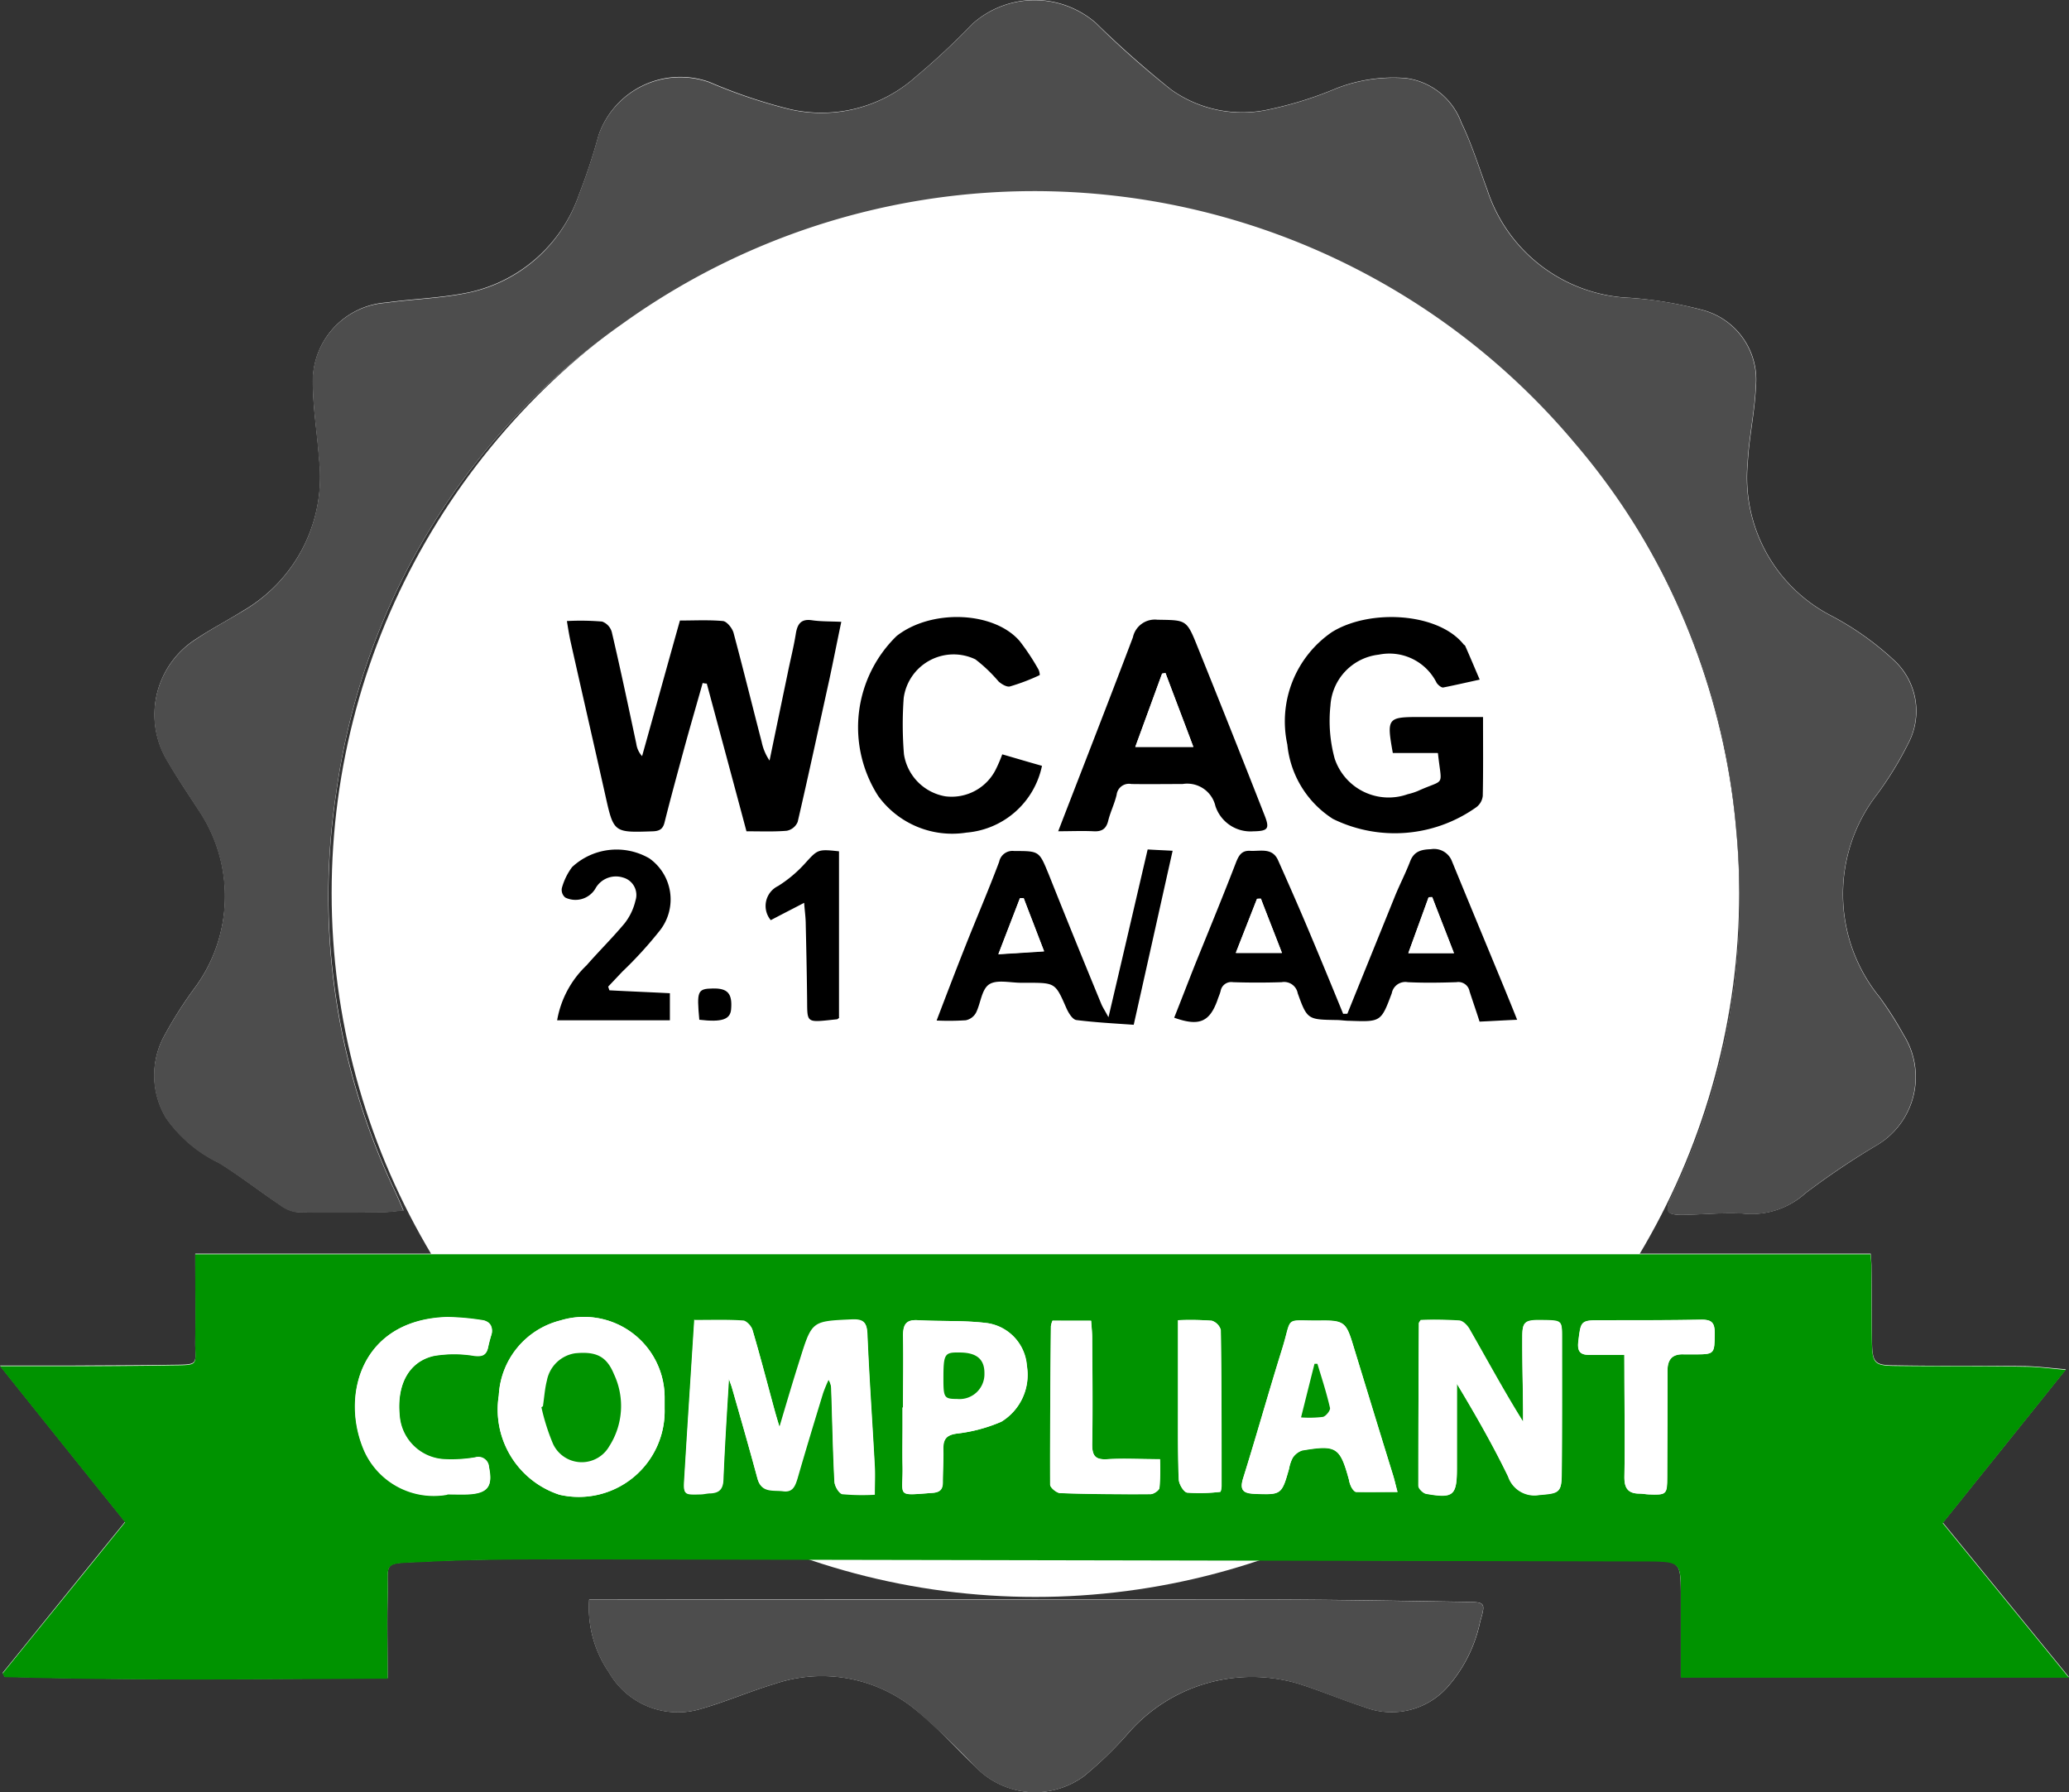 <svg xmlns="http://www.w3.org/2000/svg" width="87.753" height="76.006" viewBox="0 0 87.753 76.006">
  <rect x="0" y="0" width="87.753" height="76.006" fill="#333333" stroke="none"/>
  <g id="WCAG" transform="translate(-0.1 -0.011)">
    <circle id="Ellipse_294" data-name="Ellipse 294" cx="29.849" cy="29.849" r="29.849" transform="translate(14.166 8.035)" fill="#fff"/>
    <g id="Group_7278" data-name="Group 7278" transform="translate(0.1 0.011)">
      <path id="Path_7128" data-name="Path 7128" d="M71.39,71.133H87.853c-1.861-2.285-3.611-4.425-5.35-6.554,1.728-2.151,3.422-4.258,5.216-6.5-.669-.056-1.193-.123-1.716-.134-1.839-.022-3.678,0-5.506-.033-.881,0-.981-.1-1-.992-.022-1.059-.011-2.118-.022-3.177,0-.189-.022-.39-.033-.568H8.382c0,1.26.011,2.486,0,3.7-.011,1.025.212,1-1.025,1.014-1.449.022-2.9.022-4.336.033H.1c1.85,2.318,3.578,4.47,5.306,6.621C3.644,66.708,1.928,68.837.211,70.955a1.114,1.114,0,0,1,.089.156c5.395.167,10.789.089,16.24.067,0-1.215-.022-2.307,0-3.4.045-1.616-.312-1.449,1.549-1.549,2.107-.1,4.224-.111,6.342-.111q22.822.033,45.632.089c1.271,0,1.315.056,1.326,1.315v3.611ZM17.22,51.349c-.134-.323-.245-.568-.357-.814a29.174,29.174,0,0,1-2.5-16.909A29.12,29.12,0,0,1,26.483,13.753,28.845,28.845,0,0,1,49.21,8.57,28.919,28.919,0,0,1,66.887,18.78a28.889,28.889,0,0,1,6.866,16.463A29.178,29.178,0,0,1,70.989,50.77c-.29.6-.2.769.468.758.858-.011,1.705-.1,2.564-.056a3.414,3.414,0,0,0,2.653-.858,33.142,33.142,0,0,1,3.087-2.073,3.364,3.364,0,0,0,1.081-4.648A14.822,14.822,0,0,0,79.828,42.3a6.906,6.906,0,0,1-.1-8.616,14.532,14.532,0,0,0,1.326-2.173,2.936,2.936,0,0,0-.568-3.455,12.351,12.351,0,0,0-2.7-1.928,6.586,6.586,0,0,1-3.556-6.487c.056-1.092.3-2.162.346-3.255a3.054,3.054,0,0,0-2.229-3.221,16.94,16.94,0,0,0-3.11-.524,6.645,6.645,0,0,1-6.052-4.581c-.357-.959-.658-1.939-1.1-2.853A2.914,2.914,0,0,0,59.72,3.321a6.673,6.673,0,0,0-2.943.435,15.661,15.661,0,0,1-2.8.881,5.206,5.206,0,0,1-4.2-.825A42.694,42.694,0,0,1,46.579.98a3.958,3.958,0,0,0-5.239.045,30.315,30.315,0,0,1-2.4,2.24,5.988,5.988,0,0,1-5.395,1.36,22.008,22.008,0,0,1-3.355-1.137,3.665,3.665,0,0,0-4.7,2.252,24.891,24.891,0,0,1-.836,2.53,6.37,6.37,0,0,1-4.6,4.124c-1.17.256-2.385.279-3.578.446a3.349,3.349,0,0,0-3.1,3.567c.011,1.014.189,2.029.256,3.043a6.57,6.57,0,0,1-3.21,6.454c-.658.412-1.349.769-2,1.2a3.794,3.794,0,0,0-1.193,5.216c.4.691.847,1.349,1.282,2.017a6.531,6.531,0,0,1-.178,7.6A17.34,17.34,0,0,0,7.033,44a3.506,3.506,0,0,0,.111,3.411,5.816,5.816,0,0,0,2.263,1.917c.892.557,1.728,1.215,2.6,1.795a1.511,1.511,0,0,0,.724.29c1.181.022,2.374.011,3.567,0,.29,0,.58-.045.936-.078Zm7.869,16.5a4.835,4.835,0,0,0,.836,3.076,3.374,3.374,0,0,0,3.923,1.549c1.048-.3,2.051-.736,3.087-1.048a6.25,6.25,0,0,1,5.974,1.07c.925.736,1.716,1.627,2.575,2.452a3.506,3.506,0,0,0,4.6.379,16,16,0,0,0,1.873-1.817,6.952,6.952,0,0,1,7.212-2.1c.947.3,1.873.691,2.82,1a3.18,3.18,0,0,0,3.5-.847,6.056,6.056,0,0,0,1.393-2.787c.234-.8.212-.825-.591-.836-2.943-.045-5.9-.1-8.839-.1q-13.86-.017-27.72,0H25.09ZM29.9,28.968a.86.86,0,0,1,.167.022c.557,2.062,1.1,4.135,1.683,6.264.6,0,1.159.033,1.705-.022a.651.651,0,0,0,.468-.379c.468-2.017.9-4.035,1.349-6.063.167-.78.323-1.572.5-2.419-.479-.022-.869-.011-1.248-.067-.457-.067-.613.156-.68.568-.1.568-.234,1.126-.346,1.683-.256,1.237-.513,2.474-.769,3.7a2.412,2.412,0,0,1-.334-.791c-.39-1.538-.769-3.087-1.193-4.626-.056-.2-.279-.49-.446-.5a16.6,16.6,0,0,0-1.828-.022c-.535,1.939-1.07,3.845-1.605,5.751a1.01,1.01,0,0,1-.245-.524c-.346-1.572-.669-3.154-1.037-4.726a.708.708,0,0,0-.412-.457,13.065,13.065,0,0,0-1.494-.022c.056.29.089.568.145.825q.736,3.277,1.482,6.554c.357,1.594.357,1.594,2.017,1.538a.442.442,0,0,0,.5-.39c.245-.981.513-1.962.78-2.943s.557-1.973.836-2.965ZM57.246,43h-.178c-.468-1.137-.936-2.285-1.416-3.422-.435-1.037-.892-2.073-1.349-3.1-.245-.546-.736-.379-1.17-.39-.368-.022-.49.189-.613.5-.546,1.416-1.126,2.809-1.694,4.224-.312.78-.613,1.572-.925,2.352,1.048.379,1.494.2,1.828-.724a3.17,3.17,0,0,0,.145-.424c.067-.279.234-.368.524-.357.691.022,1.371.022,2.062,0a.585.585,0,0,1,.68.468c.4,1.126.424,1.115,1.638,1.137.189,0,.368.022.557.033,1.326.045,1.338.056,1.795-1.17a.591.591,0,0,1,.68-.468c.68.033,1.371.033,2.062,0a.476.476,0,0,1,.557.39c.123.424.268.836.424,1.282.535-.022,1.025-.045,1.594-.078-.212-.535-.379-.936-.546-1.349-.736-1.795-1.482-3.578-2.218-5.372a.812.812,0,0,0-.892-.513c-.39.011-.724.078-.881.513-.178.479-.424.947-.624,1.427q-1.02,2.508-2.04,5.038Zm3.823-11.057c.156,1.494.357,1.07-.858,1.605a2.676,2.676,0,0,1-.424.134,2.408,2.408,0,0,1-3.1-1.516,6.075,6.075,0,0,1-.178-2.24,2.311,2.311,0,0,1,2.051-2.162,2.231,2.231,0,0,1,2.452,1.193c.067.089.2.212.279.2.524-.089,1.037-.212,1.549-.334-.2-.479-.412-.959-.613-1.427-.011-.033-.056-.056-.078-.078-1.081-1.338-3.968-1.5-5.573-.513a4.59,4.59,0,0,0-1.895,4.771,4.225,4.225,0,0,0,1.928,3.154,5.966,5.966,0,0,0,6.052-.479.793.793,0,0,0,.3-.5c.022-1.07.011-2.129.011-3.344H60.322c-1.393,0-1.438.045-1.17,1.527h1.895Zm-16.084,3.31c.535,0,1.014-.022,1.494,0,.346.011.546-.078.635-.446s.268-.736.357-1.1a.524.524,0,0,1,.624-.457c.724.022,1.449,0,2.173,0a1.375,1.375,0,0,1,1.393.936,1.755,1.755,0,0,0,1.605,1.07c.624,0,.7-.1.479-.68-.947-2.385-1.895-4.759-2.842-7.145-.468-1.17-.479-1.126-1.705-1.148a.951.951,0,0,0-1.037.747c-1.037,2.709-2.084,5.417-3.165,8.215ZM42.6,32c-.111.268-.167.424-.245.58a2.093,2.093,0,0,1-2.173,1.2A2.154,2.154,0,0,1,38.431,32a14.2,14.2,0,0,1-.011-2.385,2.136,2.136,0,0,1,3.043-1.638,6.448,6.448,0,0,1,.981.936c.134.111.346.245.479.212a12.215,12.215,0,0,0,1.26-.479.575.575,0,0,0-.056-.256,9.618,9.618,0,0,0-.791-1.193c-1.092-1.26-3.756-1.36-5.216-.212a5.4,5.4,0,0,0-.78,6.788,3.889,3.889,0,0,0,3.745,1.549,3.556,3.556,0,0,0,3.2-2.831c-.557-.156-1.115-.323-1.694-.49Zm4.514,11.146a4.93,4.93,0,0,1-.29-.535c-.747-1.828-1.494-3.667-2.229-5.5-.4-1.014-.39-1-1.471-1a.581.581,0,0,0-.635.457c-.457,1.226-.981,2.43-1.46,3.645-.4,1.025-.791,2.051-1.193,3.087a11.283,11.283,0,0,0,1.237-.011.7.7,0,0,0,.435-.323c.2-.4.245-1,.557-1.2s.892-.056,1.36-.067H43.7c1.181,0,1.17,0,1.638,1.081.089.2.256.479.424.5.8.111,1.616.145,2.43.2.557-2.474,1.092-4.893,1.65-7.379-.4-.022-.713-.033-1.059-.056-.546,2.341-1.081,4.648-1.661,7.111ZM25.948,42.009c-.022-.056-.033-.111-.056-.156.2-.212.4-.412.6-.635A18.445,18.445,0,0,0,28.1,39.456a2.13,2.13,0,0,0-.457-3.043,2.771,2.771,0,0,0-3.277.368,3.017,3.017,0,0,0-.435.892.457.457,0,0,0,.145.4.987.987,0,0,0,1.271-.368,1,1,0,0,1,1.181-.479.77.77,0,0,1,.524.981,2.382,2.382,0,0,1-.468.97c-.5.613-1.081,1.17-1.605,1.772a4.273,4.273,0,0,0-1.248,2.33h4.782V42.131c-.881-.045-1.716-.089-2.564-.123ZM35.7,43.168V36.112c-.936-.111-.9-.089-1.482.557a5.474,5.474,0,0,1-1.1.914.929.929,0,0,0-.312,1.449c.446-.234.9-.468,1.416-.736.022.334.056.624.067.914.022,1,.033,2.006.056,3,.022,1.226-.123,1.181,1.271,1.025.011,0,.033-.022.1-.067Zm-5.941.089c.97.111,1.315,0,1.349-.446.056-.68-.145-.892-.769-.881C29.682,41.942,29.637,42.031,29.76,43.257Z" transform="translate(-0.1 -0.011)" fill="#fff"/>
      <path id="Path_7129" data-name="Path 7129" d="M71.39,495.134v-3.589c0-1.259-.056-1.3-1.326-1.315q-22.822-.05-45.632-.089c-2.118,0-4.236,0-6.342.111-1.861.089-1.5-.067-1.549,1.549-.033,1.092,0,2.185,0,3.4-5.45.022-10.845.089-16.24-.067a1.114,1.114,0,0,1-.089-.156c1.716-2.118,3.444-4.247,5.194-6.409-1.728-2.151-3.455-4.3-5.306-6.621H3.02c1.449,0,2.9-.011,4.336-.033,1.237-.011,1.014.011,1.025-1.014.011-1.226,0-2.441,0-3.7H79.438c.011.178.033.379.033.568,0,1.059,0,2.118.022,3.177.022.892.111.981,1,.992,1.839.022,3.678,0,5.506.033.524,0,1.048.078,1.716.134-1.795,2.24-3.489,4.347-5.216,6.5,1.728,2.118,3.489,4.269,5.35,6.554H71.39ZM29.559,479.987c-.145,2.3-.29,4.5-.424,6.721-.045.7-.033.7.669.68.145,0,.29-.045.446-.045.39-.022.524-.212.535-.6.056-1.382.145-2.764.234-4.247.067.2.111.29.134.39.368,1.282.736,2.564,1.081,3.845.167.613.669.468,1.081.524s.513-.223.613-.546c.346-1.2.713-2.408,1.081-3.611a6.114,6.114,0,0,1,.234-.568.8.8,0,0,1,.123.446c.045,1.293.067,2.6.134,3.89,0,.178.189.49.323.513a9.46,9.46,0,0,0,1.382.022c0-.468.022-.836,0-1.2-.1-1.873-.234-3.734-.312-5.607-.022-.479-.145-.624-.646-.6-1.694.078-1.705.056-2.207,1.694-.279.9-.546,1.817-.869,2.865-.089-.3-.134-.446-.178-.6-.323-1.181-.624-2.352-.97-3.522a.607.607,0,0,0-.4-.39c-.646-.045-1.293-.022-2.051-.022Zm30.808,0c-.056.089-.089.123-.089.145-.011,2.3-.022,4.6-.022,6.9,0,.111.2.312.334.334,1.148.2,1.293.078,1.3-1.048V482.7c.791,1.315,1.527,2.6,2.173,3.935a1.178,1.178,0,0,0,1.326.78c.836-.067.936-.089.947-.925.022-1.928.011-3.857.011-5.785,0-.68-.011-.68-.847-.7-.725-.011-.836.056-.836.7,0,1.025.022,2.04.033,3.065v.546c-.814-1.3-1.527-2.608-2.252-3.89-.1-.167-.29-.379-.457-.4A15.941,15.941,0,0,0,60.367,480Zm-32.078,3.756V483.3a3.417,3.417,0,0,0-4.425-3.288,3.451,3.451,0,0,0-2.608,3.177A3.8,3.8,0,0,0,23.83,487.4,3.641,3.641,0,0,0,28.288,483.743Zm31.086,3.544c-.089-.323-.134-.546-.2-.747-.568-1.839-1.126-3.678-1.694-5.517-.29-.936-.39-1.025-1.36-1.014-1.605.022-1.193-.245-1.65,1.226-.568,1.817-1.081,3.656-1.65,5.473-.156.513.033.624.479.646,1.148.056,1.159.045,1.471-1.059a1.544,1.544,0,0,1,.156-.468.827.827,0,0,1,.4-.312c1.449-.245,1.605-.145,1.984,1.237a1.281,1.281,0,0,0,.1.312c.045.089.134.2.212.212.546.022,1.092,0,1.75,0ZM38.409,483.7h-.033v.78c0,.557-.011,1.115,0,1.672.033,1.349-.323,1.282,1.271,1.17.312-.022.424-.145.435-.435,0-.468.033-.925.022-1.393-.022-.446.123-.635.613-.691a6.7,6.7,0,0,0,1.85-.5,2.306,2.306,0,0,0,1.081-2.363,1.974,1.974,0,0,0-1.683-1.817C41,480,40,480.053,39.033,480c-.5-.033-.635.178-.635.646.022,1.014,0,2.04,0,3.054Zm-19.338,3.689c.3,0,.591.011.892,0,.825-.045,1.037-.334.869-1.148a.449.449,0,0,0-.591-.412,6.042,6.042,0,0,1-1.271.078,2,2,0,0,1-1.928-1.873c-.123-1.3.4-2.285,1.471-2.519a5.084,5.084,0,0,1,1.694,0c.357.045.524-.033.591-.368.033-.167.078-.323.123-.479a.465.465,0,0,0-.435-.669,10.427,10.427,0,0,0-1.438-.123c-3.667.1-4.525,3.377-3.489,5.7a3.237,3.237,0,0,0,3.5,1.828Zm49.923-5.919v.691c0,1.5.033,3,0,4.5,0,.479.178.691.635.691.134,0,.256.022.39.033.769.033.78.011.791-.747,0-1.5.011-3,.011-4.5,0-.49.223-.713.713-.691h.39c.914,0,.892,0,.9-.914,0-.446-.145-.568-.58-.557-1.393.033-2.775.022-4.169.022-.947,0-.925,0-1.037.914-.045.39.067.557.457.557h1.494ZM44.74,480.02a.682.682,0,0,0-.067.234c-.022,2.24-.045,4.481-.033,6.721,0,.123.268.346.424.357,1.282.045,2.552.056,3.834.045.134,0,.368-.167.379-.268a10.9,10.9,0,0,0,.022-1.215c-.814,0-1.516-.033-2.218,0-.5.033-.669-.123-.658-.635.033-1.5.011-3,0-4.5,0-.234-.022-.468-.045-.736ZM50.068,480v3.812c0,.981,0,1.962.033,2.943,0,.2.212.546.357.557a7.42,7.42,0,0,0,1.4-.033c.022,0,.056-.167.056-.256,0-2.207,0-4.4-.033-6.61a.577.577,0,0,0-.379-.39A11.776,11.776,0,0,0,50.079,480Z" transform="translate(-0.1 -424.012)" fill="#009300"/>
      <path id="Path_7130" data-name="Path 7130" d="M69.286,51.438c-.357.033-.646.078-.936.078-1.193.011-2.374.022-3.567,0a1.408,1.408,0,0,1-.724-.29c-.869-.591-1.705-1.237-2.6-1.795A5.725,5.725,0,0,1,59.2,47.515a3.506,3.506,0,0,1-.111-3.411,17.339,17.339,0,0,1,1.3-2.062,6.531,6.531,0,0,0,.178-7.6c-.424-.669-.881-1.326-1.282-2.017a3.8,3.8,0,0,1,1.193-5.216c.646-.435,1.338-.8,2-1.2a6.57,6.57,0,0,0,3.21-6.454c-.067-1.014-.234-2.029-.256-3.043a3.342,3.342,0,0,1,3.1-3.567c1.193-.167,2.408-.189,3.578-.446a6.311,6.311,0,0,0,4.6-4.124,25.838,25.838,0,0,0,.836-2.53,3.674,3.674,0,0,1,4.7-2.252A22.008,22.008,0,0,0,85.6,4.725,5.988,5.988,0,0,0,91,3.365a30.316,30.316,0,0,0,2.4-2.24,3.959,3.959,0,0,1,5.239-.045,38.454,38.454,0,0,0,3.2,2.831,5.2,5.2,0,0,0,4.2.825,15.661,15.661,0,0,0,2.8-.881,6.7,6.7,0,0,1,2.943-.435A2.9,2.9,0,0,1,114.138,5.3c.446.914.747,1.895,1.1,2.853a6.634,6.634,0,0,0,6.052,4.581,15.241,15.241,0,0,1,3.11.524,3.054,3.054,0,0,1,2.229,3.221c-.045,1.092-.29,2.162-.346,3.255a6.6,6.6,0,0,0,3.556,6.487,12.351,12.351,0,0,1,2.7,1.928,2.933,2.933,0,0,1,.568,3.455,14.9,14.9,0,0,1-1.326,2.173,6.921,6.921,0,0,0,.1,8.616,16.01,16.01,0,0,1,1.014,1.594,3.364,3.364,0,0,1-1.081,4.648,31.081,31.081,0,0,0-3.087,2.073,3.373,3.373,0,0,1-2.653.858c-.847-.045-1.705.045-2.564.056-.669,0-.758-.145-.468-.758a29.072,29.072,0,0,0,2.764-15.527,28.889,28.889,0,0,0-6.866-16.463,29.932,29.932,0,0,0-40.4-5.027A29.12,29.12,0,0,0,66.421,33.727a29.084,29.084,0,0,0,2.5,16.909c.111.245.223.5.357.814Z" transform="translate(-52.165 -0.1)" fill="#4d4d4d"/>
      <path id="Path_7131" data-name="Path 7131" d="M224.131,608.6h28.356c2.943,0,5.9.056,8.839.1.814,0,.825.045.591.836a6.056,6.056,0,0,1-1.393,2.786,3.18,3.18,0,0,1-3.5.847c-.947-.3-1.873-.7-2.82-1a6.946,6.946,0,0,0-7.212,2.1,15.17,15.17,0,0,1-1.873,1.817,3.506,3.506,0,0,1-4.6-.379,33.342,33.342,0,0,0-2.575-2.452,6.245,6.245,0,0,0-5.974-1.07c-1.037.312-2.051.747-3.087,1.048a3.374,3.374,0,0,1-3.923-1.549,4.9,4.9,0,0,1-.836-3.076Z" transform="translate(-199.142 -540.766)" fill="#4d4d4d"/>
      <path id="Path_7132" data-name="Path 7132" d="M221.563,238.559c-.279.992-.568,1.973-.836,2.965s-.535,1.962-.78,2.943c-.067.29-.212.379-.5.39-1.661.056-1.661.067-2.017-1.538-.49-2.185-.992-4.369-1.482-6.554-.056-.268-.1-.535-.145-.825a10.928,10.928,0,0,1,1.494.022.659.659,0,0,1,.412.457c.368,1.572.7,3.143,1.037,4.726a.973.973,0,0,0,.245.524c.535-1.906,1.059-3.812,1.605-5.751.613,0,1.226-.033,1.828.022.167.022.39.3.446.5.412,1.538.791,3.076,1.193,4.626a2.2,2.2,0,0,0,.334.791c.256-1.237.513-2.474.769-3.7.111-.557.256-1.115.346-1.683.067-.412.223-.635.68-.568.379.056.769.045,1.248.067-.178.847-.334,1.638-.5,2.419-.446,2.017-.881,4.046-1.349,6.063a.627.627,0,0,1-.468.379c-.546.045-1.1.022-1.705.022-.568-2.129-1.126-4.191-1.683-6.264a.86.86,0,0,1-.167-.022Z" transform="translate(-191.758 -209.603)"/>
      <path id="Path_7133" data-name="Path 7133" d="M454.245,330.072c.68-1.683,1.36-3.355,2.04-5.038.2-.479.435-.936.624-1.427.167-.435.49-.5.881-.513a.812.812,0,0,1,.892.513c.736,1.795,1.482,3.589,2.218,5.372.167.412.334.814.546,1.349-.568.022-1.07.056-1.594.078-.145-.457-.29-.869-.424-1.282a.482.482,0,0,0-.557-.39c-.691.022-1.371.033-2.062,0a.585.585,0,0,0-.68.468c-.457,1.226-.468,1.215-1.795,1.17-.19,0-.368-.033-.557-.033-1.2-.022-1.237-.011-1.638-1.137a.585.585,0,0,0-.68-.468c-.691.022-1.371.022-2.062,0a.457.457,0,0,0-.524.357c-.033.145-.1.279-.145.424-.334.914-.78,1.1-1.828.725.312-.78.613-1.572.925-2.352.568-1.4,1.148-2.809,1.694-4.224.123-.312.245-.524.613-.5.424.022.925-.145,1.17.39.457,1.025.914,2.062,1.349,3.1.479,1.137.947,2.274,1.416,3.422Zm4.525-2.564c-.346-.881-.635-1.627-.925-2.385a.736.736,0,0,0-.156.011c-.279.769-.557,1.538-.858,2.363h1.939Zm-9.251-.022h1.951c-.323-.836-.613-1.56-.892-2.3a.844.844,0,0,0-.167.011c-.279.725-.568,1.449-.892,2.274Z" transform="translate(-397.099 -287.082)"/>
      <path id="Path_7134" data-name="Path 7134" d="M495.669,240.559h-1.895c-.267-1.494-.234-1.527,1.17-1.527H497.6c0,1.215.011,2.285-.011,3.344a.688.688,0,0,1-.3.5,5.962,5.962,0,0,1-6.052.479A4.225,4.225,0,0,1,489.3,240.2a4.59,4.59,0,0,1,1.895-4.771c1.605-.992,4.492-.825,5.573.513.022.033.067.045.078.078.212.479.412.959.613,1.427-.513.111-1.037.234-1.549.334-.078.011-.223-.111-.279-.2a2.237,2.237,0,0,0-2.452-1.193,2.311,2.311,0,0,0-2.051,2.162,6.076,6.076,0,0,0,.178,2.24,2.412,2.412,0,0,0,3.1,1.516,2.677,2.677,0,0,0,.424-.134c1.2-.546,1.014-.123.858-1.605Z" transform="translate(-434.7 -208.626)"/>
      <path id="Path_7135" data-name="Path 7135" d="M402.711,244.759c1.081-2.8,2.14-5.506,3.165-8.215a.951.951,0,0,1,1.037-.747c1.226.022,1.237-.022,1.705,1.148q1.438,3.561,2.842,7.145c.223.568.156.669-.479.68a1.566,1.566,0,0,1-1.605-1.07,1.227,1.227,0,0,0-1.393-.936c-.725,0-1.449.011-2.173,0a.526.526,0,0,0-.624.457c-.089.379-.268.736-.357,1.1s-.29.468-.635.446c-.479-.022-.959,0-1.494,0Zm4.548-6.7a.652.652,0,0,0-.145.022c-.368,1.014-.736,2.017-1.137,3.11h2.463C408.05,240.144,407.649,239.1,407.259,238.06Z" transform="translate(-357.826 -209.516)"/>
      <path id="Path_7136" data-name="Path 7136" d="M332.741,240.6c.58.167,1.137.334,1.694.49a3.569,3.569,0,0,1-3.2,2.831,3.879,3.879,0,0,1-3.745-1.549,5.4,5.4,0,0,1,.78-6.788c1.46-1.148,4.113-1.059,5.216.212a9.618,9.618,0,0,1,.791,1.193c.045.067.078.245.056.256a8.61,8.61,0,0,1-1.26.479c-.134.033-.357-.1-.479-.212a6.45,6.45,0,0,0-.981-.936,2.136,2.136,0,0,0-3.043,1.638,15.486,15.486,0,0,0,.011,2.385,2.141,2.141,0,0,0,1.75,1.783,2.094,2.094,0,0,0,2.174-1.2,6.048,6.048,0,0,0,.245-.58Z" transform="translate(-290.241 -208.613)"/>
      <path id="Path_7137" data-name="Path 7137" d="M363.79,330.311c.58-2.463,1.115-4.771,1.661-7.111.346.022.658.033,1.059.056-.557,2.486-1.092,4.893-1.65,7.379-.814-.056-1.627-.1-2.43-.2-.167-.022-.334-.3-.424-.5-.468-1.07-.468-1.081-1.638-1.081h-.279c-.468,0-1.037-.145-1.36.067s-.357.8-.557,1.2a.639.639,0,0,1-.435.323,11.21,11.21,0,0,1-1.237.011c.4-1.048.791-2.073,1.193-3.087.479-1.215,1-2.419,1.46-3.645a.574.574,0,0,1,.635-.457c1.081,0,1.059,0,1.471,1q1.1,2.759,2.229,5.495c.056.134.134.245.29.535Zm-3.6-5.049h-.156c-.29.758-.58,1.5-.914,2.374.7-.045,1.282-.078,1.939-.123-.323-.825-.6-1.538-.869-2.263Z" transform="translate(-316.775 -287.177)"/>
      <path id="Path_7138" data-name="Path 7138" d="M214.318,329.209c.847.045,1.683.078,2.564.123v1.148H212.1a4.2,4.2,0,0,1,1.248-2.33c.524-.6,1.092-1.159,1.605-1.772a2.452,2.452,0,0,0,.468-.97.766.766,0,0,0-.524-.981.994.994,0,0,0-1.181.479.987.987,0,0,1-1.271.368.42.42,0,0,1-.145-.4,2.655,2.655,0,0,1,.435-.892,2.767,2.767,0,0,1,3.277-.368,2.132,2.132,0,0,1,.457,3.043,17.072,17.072,0,0,1-1.605,1.761l-.6.635C214.285,329.109,214.3,329.165,214.318,329.209Z" transform="translate(-188.47 -287.212)"/>
      <path id="Path_7139" data-name="Path 7139" d="M294.621,330.6c-.067.045-.078.067-.1.067-1.393.145-1.248.2-1.271-1.025-.011-1-.033-2.006-.056-3,0-.29-.045-.58-.067-.914-.513.268-.97.5-1.416.736a.939.939,0,0,1,.312-1.449,5.411,5.411,0,0,0,1.1-.914c.58-.635.557-.658,1.482-.557V330.6Z" transform="translate(-259.02 -287.442)"/>
      <path id="Path_7140" data-name="Path 7140" d="M265.808,377.423c-.111-1.226-.078-1.315.58-1.326.624-.011.825.212.769.881C267.123,377.412,266.767,377.535,265.808,377.423Z" transform="translate(-236.148 -334.178)"/>
      <path id="Path_7141" data-name="Path 7141" d="M260.815,502.006c.758,0,1.4-.022,2.051.022.145,0,.357.234.4.39.346,1.17.646,2.352.97,3.522.045.156.089.312.178.6.312-1.048.58-1.962.869-2.865.513-1.638.513-1.616,2.207-1.694.5-.022.624.134.646.6.078,1.873.212,3.734.312,5.606.022.368,0,.736,0,1.2a9.456,9.456,0,0,1-1.382-.022c-.134-.022-.312-.323-.323-.513-.067-1.293-.089-2.586-.134-3.89a.775.775,0,0,0-.123-.446,5.077,5.077,0,0,0-.234.568c-.368,1.2-.736,2.408-1.081,3.611-.1.334-.189.6-.613.546s-.914.089-1.081-.524c-.346-1.282-.713-2.564-1.081-3.845-.033-.1-.067-.2-.134-.39-.089,1.494-.178,2.865-.234,4.247-.011.4-.145.58-.535.6-.145,0-.29.045-.446.045-.7.033-.713.022-.669-.68.134-2.218.279-4.425.424-6.721Z" transform="translate(-231.356 -446.031)" fill="#fff"/>
      <path id="Path_7142" data-name="Path 7142" d="M539.911,502.111a16.024,16.024,0,0,1,1.627.022c.167.011.368.223.457.4.736,1.282,1.438,2.586,2.251,3.89v-.546c-.011-1.025-.045-2.04-.033-3.065,0-.635.111-.713.836-.7.836.011.847.011.847.7,0,1.928,0,3.857-.011,5.785,0,.836-.111.858-.947.925a1.178,1.178,0,0,1-1.326-.78c-.646-1.326-1.382-2.619-2.174-3.935v3.622c0,1.126-.156,1.26-1.3,1.048-.134-.022-.334-.223-.334-.334,0-2.3,0-4.6.022-6.9,0-.033.034-.067.089-.145Z" transform="translate(-479.644 -446.137)" fill="#fff"/>
      <path id="Path_7143" data-name="Path 7143" d="M196.582,505.154a3.641,3.641,0,0,1-4.458,3.656,3.8,3.8,0,0,1-2.575-4.213,3.465,3.465,0,0,1,2.608-3.177,3.421,3.421,0,0,1,4.425,3.288Zm-5.161-.1c-.022.011-.056.033-.078.045a10.038,10.038,0,0,0,.49,1.549,1.346,1.346,0,0,0,2.385.111,3.163,3.163,0,0,0,.2-3.065c-.312-.758-.758-.959-1.65-.881a1.48,1.48,0,0,0-1.193,1.159c-.078.357-.111.724-.167,1.081Z" transform="translate(-168.393 -445.423)" fill="#fff"/>
      <path id="Path_7144" data-name="Path 7144" d="M479.224,509.708h-1.75c-.078,0-.167-.123-.212-.212a1.023,1.023,0,0,1-.1-.312c-.379-1.382-.535-1.482-1.984-1.237a.766.766,0,0,0-.4.312,1.654,1.654,0,0,0-.156.468c-.312,1.1-.334,1.1-1.471,1.059-.446-.022-.635-.134-.479-.646.568-1.817,1.081-3.656,1.65-5.473.468-1.482.056-1.2,1.65-1.226.981-.011,1.081.078,1.36,1.014q.836,2.759,1.694,5.517c.067.212.111.424.2.747Zm-4.091-3.177a4.041,4.041,0,0,0,.925-.022c.134-.033.323-.279.3-.379-.145-.635-.346-1.248-.535-1.872H475.7c-.178.713-.357,1.416-.568,2.263Z" transform="translate(-419.949 -446.432)" fill="#fff"/>
      <path id="Path_7145" data-name="Path 7145" d="M343.524,505.973c0-1.014.011-2.04,0-3.054,0-.468.123-.68.635-.646.981.056,1.962,0,2.931.123a1.974,1.974,0,0,1,1.683,1.817,2.342,2.342,0,0,1-1.081,2.363,6.6,6.6,0,0,1-1.85.5c-.49.056-.624.245-.613.691s-.022.925-.022,1.393c0,.29-.123.412-.435.435-1.594.123-1.237.189-1.271-1.17-.011-.557,0-1.115,0-1.672v-.78h.033Zm1.705-1.215c0,.8.033.858.58.847a1.049,1.049,0,0,0,1.159-1.07c0-.613-.323-.892-1.059-.9-.635,0-.669.056-.68,1.115Z" transform="translate(-305.215 -446.287)" fill="#fff"/>
      <path id="Path_7146" data-name="Path 7146" d="M139.145,508.615a3.245,3.245,0,0,1-3.5-1.828c-1.037-2.318-.178-5.584,3.489-5.7a10.436,10.436,0,0,1,1.438.123c.39.045.546.279.435.669-.045.156-.089.323-.123.479-.067.334-.234.412-.591.368a5.4,5.4,0,0,0-1.694,0c-1.07.234-1.594,1.215-1.471,2.519a2,2,0,0,0,1.928,1.873,6.088,6.088,0,0,0,1.271-.078.454.454,0,0,1,.591.412c.167.814-.045,1.1-.869,1.148-.3.011-.591,0-.892,0Z" transform="translate(-120.175 -445.24)" fill="#fff"/>
      <path id="Path_7147" data-name="Path 7147" d="M602.577,503.594h-1.494c-.39,0-.5-.167-.457-.557.111-.9.1-.914,1.037-.914,1.393,0,2.775,0,4.169-.022.435,0,.58.111.58.557-.011.914,0,.914-.9.914h-.39c-.49-.033-.713.189-.713.691,0,1.5,0,3-.011,4.5,0,.758-.022.769-.791.747-.134,0-.256-.033-.39-.033-.457,0-.646-.212-.635-.691.022-1.5,0-3,0-4.5Z" transform="translate(-533.683 -446.137)" fill="#fff"/>
      <path id="Path_7148" data-name="Path 7148" d="M399.8,502.5h1.638c.011.267.045.5.045.736,0,1.5.022,3,0,4.5,0,.524.156.669.658.635.7-.045,1.4,0,2.218,0a8.71,8.71,0,0,1-.022,1.215c-.011.111-.245.268-.379.268-1.282,0-2.552,0-3.834-.045-.145,0-.424-.234-.424-.357q0-3.361.033-6.721A1.6,1.6,0,0,1,399.8,502.5Z" transform="translate(-355.16 -446.492)" fill="#fff"/>
      <path id="Path_7149" data-name="Path 7149" d="M448.3,502.221a11.783,11.783,0,0,1,1.427.022.577.577,0,0,1,.379.39c.033,2.207.033,4.4.033,6.61,0,.089-.022.256-.056.256a7.415,7.415,0,0,1-1.4.033c-.145-.022-.346-.357-.357-.557-.045-.981-.033-1.962-.033-2.943v-3.812Z" transform="translate(-398.333 -446.235)" fill="#fff"/>
      <path id="Path_7150" data-name="Path 7150" d="M537.939,343.774H536c.3-.836.58-1.594.858-2.363a.736.736,0,0,0,.156-.011c.29.758.591,1.5.925,2.385Z" transform="translate(-476.268 -303.349)" fill="#fff"/>
      <path id="Path_7151" data-name="Path 7151" d="M470.4,344.285c.323-.825.6-1.549.892-2.274a.844.844,0,0,0,.167-.011c.279.724.568,1.449.892,2.3H470.4Z" transform="translate(-417.98 -303.882)" fill="#fff"/>
      <path id="Path_7152" data-name="Path 7152" d="M433.382,256.1c.39,1.048.791,2.084,1.181,3.132H432.1c.4-1.092.769-2.107,1.137-3.11A.653.653,0,0,0,433.382,256.1Z" transform="translate(-383.949 -227.556)" fill="#fff"/>
      <path id="Path_7153" data-name="Path 7153" d="M381.07,341.7c.279.713.557,1.427.869,2.263-.658.045-1.237.078-1.939.123.334-.858.624-1.616.914-2.374h.156Z" transform="translate(-337.656 -303.615)" fill="#fff"/>
      <path id="Path_7154" data-name="Path 7154" d="M206.167,516.988c.056-.368.078-.736.167-1.081a1.44,1.44,0,0,1,1.193-1.159c.892-.089,1.338.123,1.65.881a3.163,3.163,0,0,1-.2,3.065,1.343,1.343,0,0,1-2.385-.112,8.957,8.957,0,0,1-.49-1.549c.022-.011.056-.033.078-.045Z" transform="translate(-183.139 -457.358)" fill="#009300"/>
      <path id="Path_7155" data-name="Path 7155" d="M495.2,521.163c.212-.847.39-1.56.568-2.263h.123c.19.624.39,1.237.535,1.872.022.1-.167.346-.3.379a4.825,4.825,0,0,1-.925.022Z" transform="translate(-440.016 -461.064)" fill="#009300"/>
      <path id="Path_7156" data-name="Path 7156" d="M359.1,515.707c0-1.059.045-1.126.68-1.115.736,0,1.07.29,1.059.9a1.055,1.055,0,0,1-1.159,1.07c-.546,0-.58-.056-.58-.847Z" transform="translate(-319.086 -457.236)" fill="#009300"/>
    </g>
  </g>
</svg>
